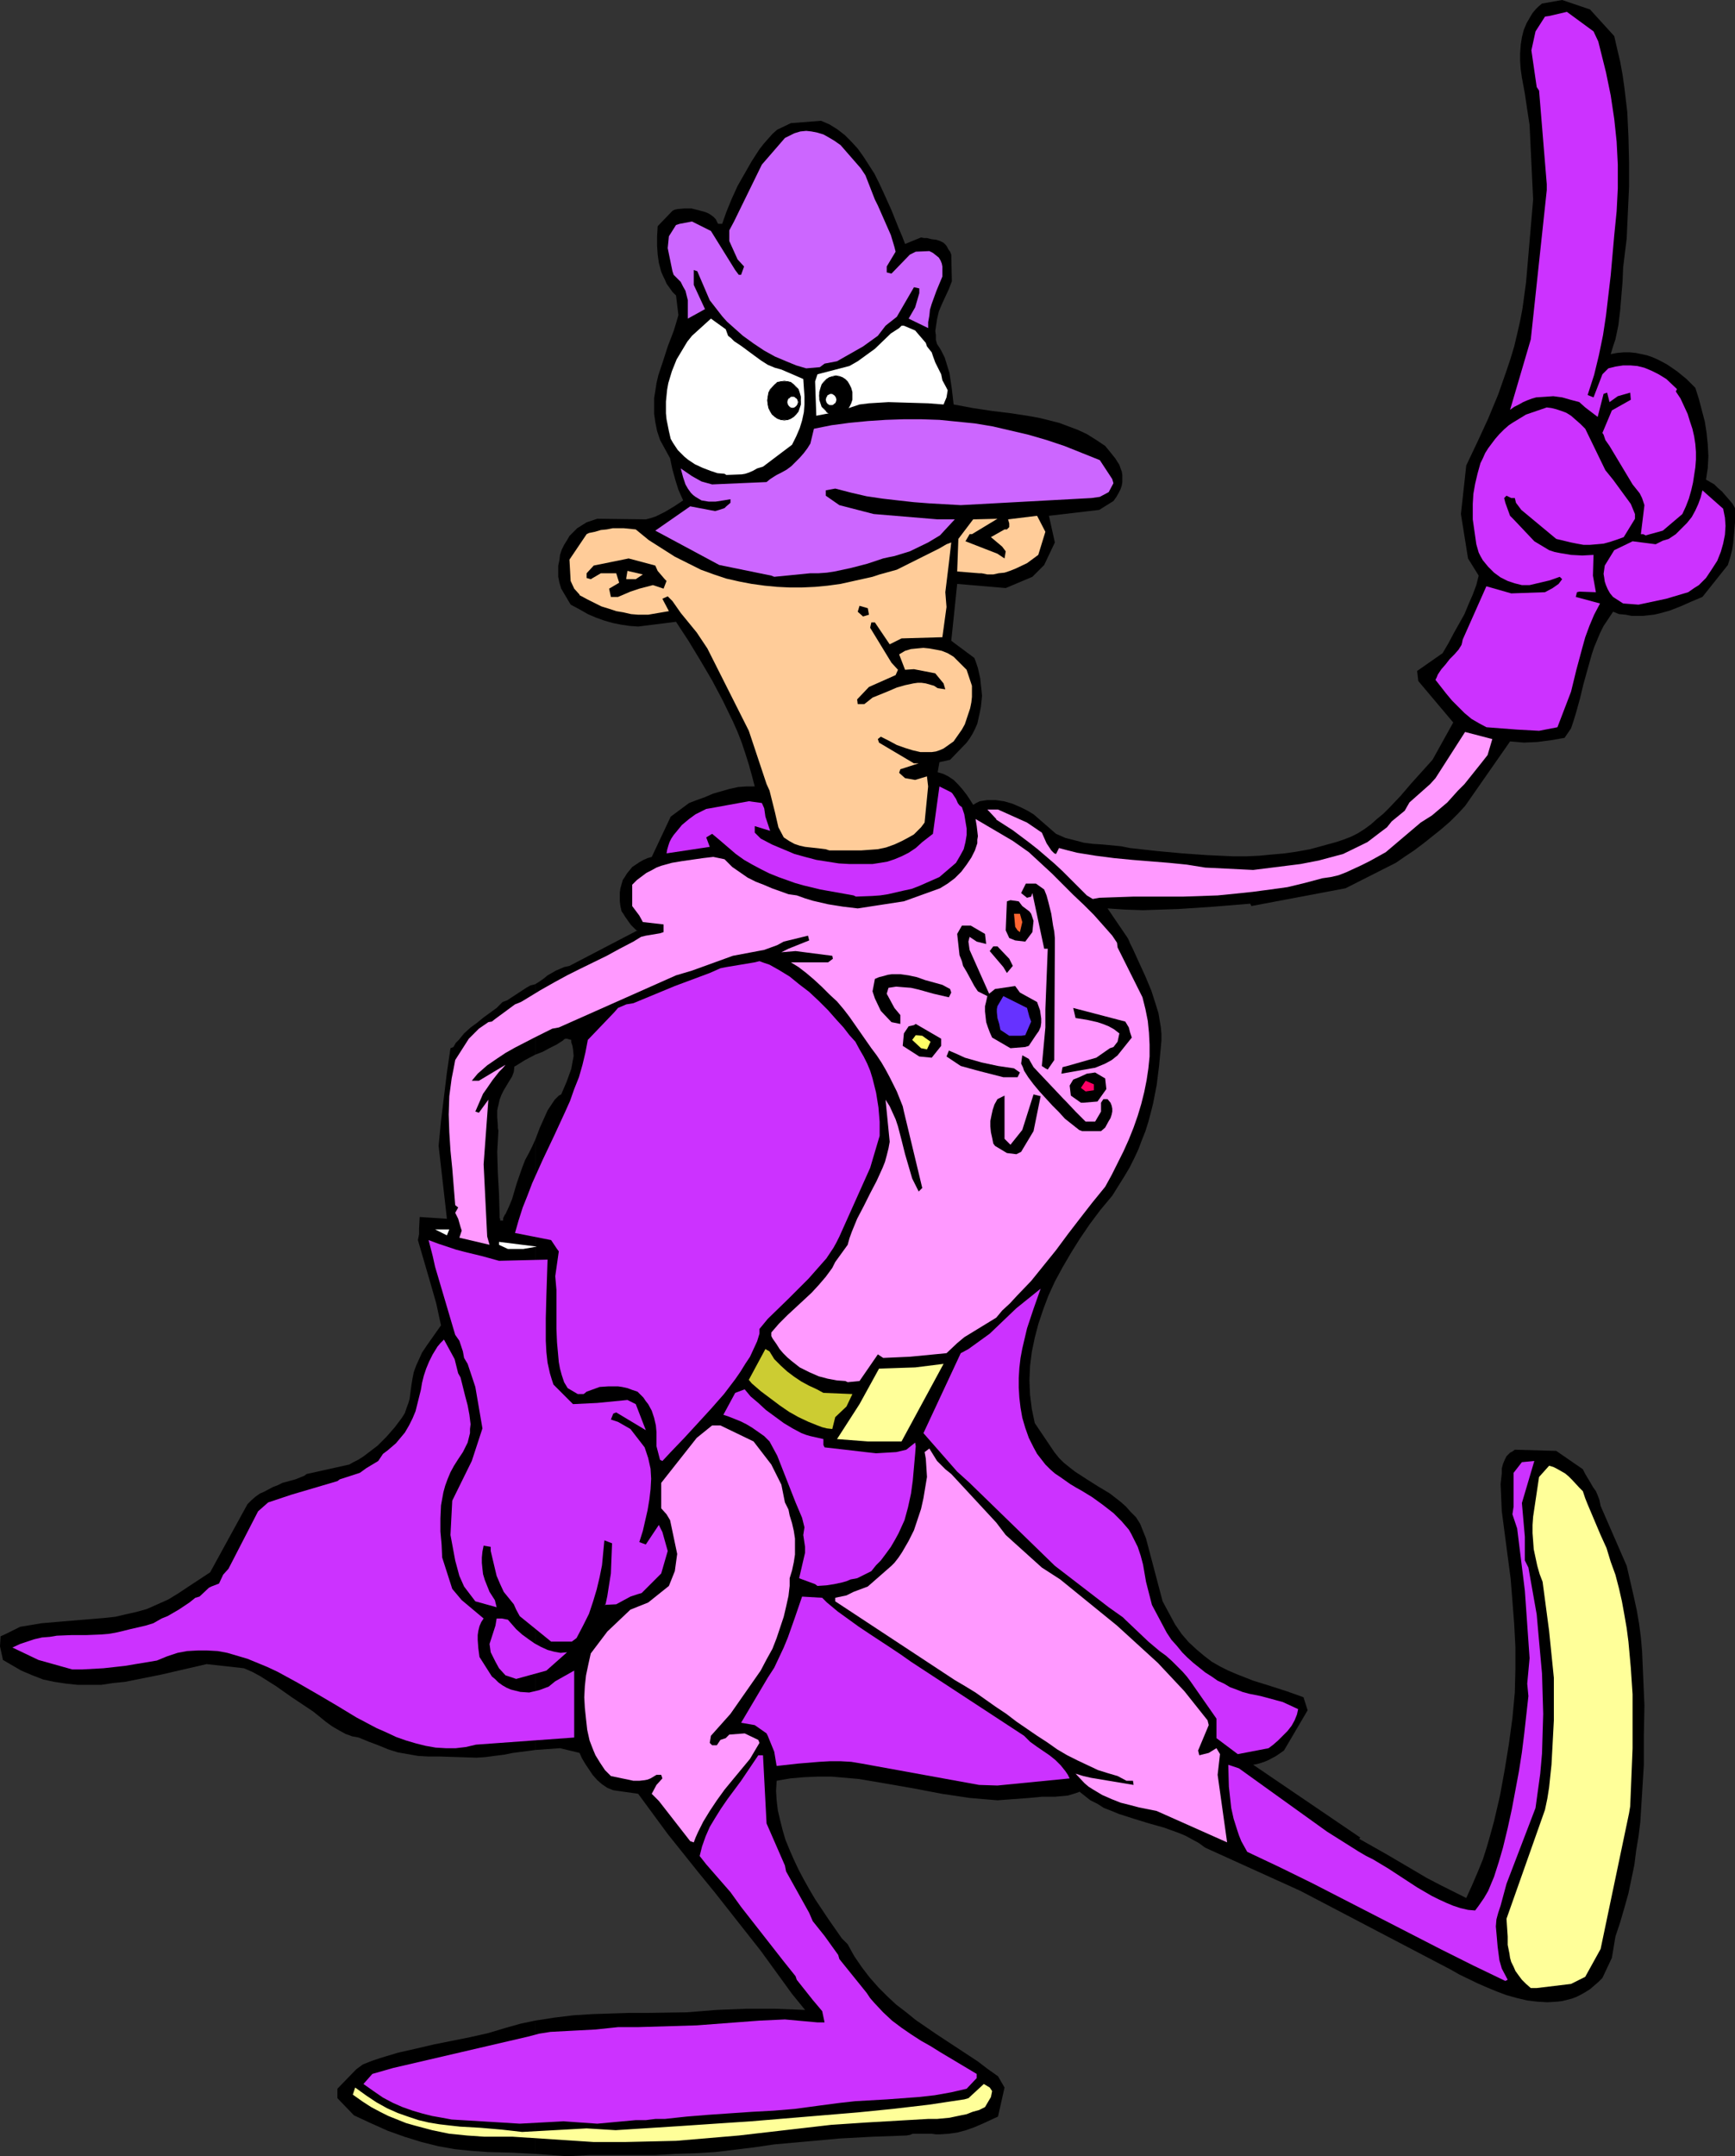 <?xml version="1.0" encoding="UTF-8" standalone="no"?>
<svg
   version="1.0"
   width="125.323mm"
   height="155.668mm"
   id="svg58"
   sodipodi:docname="Super Hero 11.wmf"
   xmlns:inkscape="http://www.inkscape.org/namespaces/inkscape"
   xmlns:sodipodi="http://sodipodi.sourceforge.net/DTD/sodipodi-0.dtd"
   xmlns="http://www.w3.org/2000/svg"
   xmlns:svg="http://www.w3.org/2000/svg">
  <rect width="100%" height="100%" fill="#333333" stroke="none"/>
  <sodipodi:namedview
     id="namedview58"
     pagecolor="#ffffff"
     bordercolor="#000000"
     borderopacity="0.25"
     inkscape:showpageshadow="2"
     inkscape:pageopacity="0.0"
     inkscape:pagecheckerboard="0"
     inkscape:deskcolor="#d1d1d1"
     inkscape:document-units="mm" />
  <defs
     id="defs1">
    <pattern
       id="WMFhbasepattern"
       patternUnits="userSpaceOnUse"
       width="6"
       height="6"
       x="0"
       y="0" />
  </defs>
  <path
     style="fill:#000000;fill-opacity:1;fill-rule:evenodd;stroke:none"
     d="m 146.09,551.349 v 36.358 l 4.363,0.323 4.363,0.323 6.141,-0.323 h 7.111 10.827 l 5.495,-0.323 5.333,-0.162 5.495,-0.323 5.333,-0.646 5.333,-0.646 5.495,-0.808 17.938,-1.616 9.05,-0.485 4.525,-0.162 4.525,-0.162 0.97,-0.162 0.808,-0.323 h 1.616 1.778 1.778 l 1.131,0.162 h 1.131 l 2.424,-0.162 2.262,-0.323 2.424,-0.646 2.262,-0.808 2.262,-0.97 2.101,-0.97 2.101,-0.97 1.778,-7.918 -1.778,-3.07 -2.747,-1.939 -2.747,-2.101 -5.656,-3.717 -5.656,-3.717 -5.656,-3.878 -2.586,-2.101 -2.747,-2.101 -2.424,-2.262 -2.424,-2.424 -2.424,-2.747 -2.101,-2.747 -2.101,-3.07 -1.778,-3.232 -1.616,-1.616 -3.717,-5.333 -3.555,-5.332 -1.616,-2.747 -1.454,-2.585 -1.454,-2.747 -1.293,-2.747 -1.131,-2.585 -1.131,-2.747 -0.808,-2.747 -0.646,-2.585 -0.646,-2.747 -0.323,-2.747 -0.162,-2.585 0.162,-2.747 3.717,-0.646 3.717,-0.323 3.717,-0.162 h 3.878 l 3.717,0.323 3.717,0.323 7.595,1.293 7.434,1.293 7.595,1.454 7.595,1.131 3.717,0.323 3.878,0.323 8.727,-0.646 1.778,-0.162 1.616,-0.162 h 1.778 1.778 l 1.778,-0.162 1.778,-0.162 1.616,-0.485 1.454,-0.485 v -0.162 l 3.07,2.424 1.939,0.97 1.778,1.131 2.101,0.808 1.939,0.808 4.04,1.293 4.202,1.293 4.04,1.131 4.04,1.454 1.939,0.808 1.778,0.97 1.778,0.97 1.778,1.293 26.018,11.796 41.047,21.492 2.262,1.293 5.01,2.424 2.586,1.131 2.747,1.131 2.586,0.97 2.909,0.808 2.747,0.646 2.747,0.323 2.747,0.162 2.747,-0.162 1.293,-0.162 1.293,-0.323 1.293,-0.323 1.293,-0.485 1.293,-0.646 1.131,-0.646 1.293,-0.808 1.131,-0.97 1.131,-0.97 1.131,-1.131 2.586,-5.494 0.97,-5.817 1.293,-3.878 1.131,-3.878 1.131,-4.04 0.808,-3.878 0.808,-3.878 0.485,-3.878 0.646,-3.878 0.485,-3.878 0.485,-7.756 0.485,-7.918 v -7.918 l 0.162,-8.241 -0.323,-7.433 -0.323,-7.433 -0.323,-3.717 -0.485,-3.717 -0.646,-3.717 -0.808,-3.717 -1.939,-8.403 -7.111,-16.321 -0.323,-1.616 -0.485,-1.293 -0.485,-1.131 -0.808,-1.131 -0.646,-1.131 -1.454,-2.424 -0.646,-1.293 -7.272,-5.009 -11.312,-0.323 -0.646,0.485 -0.646,0.323 -0.485,0.485 -0.485,0.485 -0.485,0.97 -0.485,1.131 -0.323,1.293 v 1.293 l -0.162,1.454 -0.162,1.454 0.323,7.433 1.616,12.281 0.808,6.14 0.485,6.14 0.485,6.302 0.323,6.14 v 6.14 l -0.162,6.302 -0.646,6.948 -0.97,7.11 -1.131,6.948 -1.293,7.11 -1.616,6.948 -0.97,3.555 -0.97,3.393 -1.131,3.555 -1.454,3.555 -1.454,3.393 -1.616,3.555 -3.555,-1.778 -3.555,-1.778 -3.717,-1.939 -3.555,-2.101 -7.434,-4.363 -3.717,-2.101 -3.717,-2.101 0.323,-0.323 -29.25,-19.876 0.97,-0.162 1.131,-0.323 0.97,-0.323 1.131,-0.485 2.101,-1.131 2.101,-1.454 6.464,-10.988 -1.131,-3.555 -4.525,-1.616 -4.525,-1.454 -4.687,-1.454 -4.525,-1.778 -2.262,-0.97 -2.262,-1.131 -2.262,-1.293 -2.101,-1.616 -2.101,-1.778 -2.101,-1.939 -1.939,-2.262 -1.778,-2.585 -3.394,-6.302 -4.525,-17.129 -1.616,-4.04 -1.131,-1.778 -1.454,-1.454 -1.293,-1.454 -1.454,-1.293 -1.454,-1.131 -1.454,-1.131 -3.232,-1.939 -3.07,-1.939 -3.232,-2.101 -1.454,-1.131 -1.616,-1.293 -1.293,-1.293 -1.293,-1.616 -5.333,-7.918 -0.808,-3.878 -0.485,-3.878 -0.162,-3.878 0.162,-3.878 0.485,-3.878 0.808,-3.878 0.97,-3.717 1.293,-3.878 1.454,-3.878 1.778,-3.878 2.101,-3.878 2.262,-3.878 2.424,-3.878 2.747,-4.04 2.909,-3.878 3.232,-3.878 1.616,-2.585 1.616,-2.585 1.454,-2.424 1.293,-2.585 1.131,-2.424 0.97,-2.585 0.97,-2.424 0.808,-2.585 0.646,-2.424 0.646,-2.585 0.97,-5.009 0.646,-5.171 0.485,-5.171 0.162,-1.778 v -1.778 l -0.162,-1.778 -0.323,-1.939 -0.323,-1.939 -0.646,-2.101 -1.293,-4.04 -1.616,-3.878 -1.778,-3.878 -0.808,-1.778 -0.808,-1.778 -0.808,-1.616 -0.323,-0.808 -0.323,-0.646 -5.495,-8.08 4.848,0.323 4.848,0.162 4.848,-0.162 4.848,-0.162 4.848,-0.323 4.848,-0.323 9.858,-0.808 0.323,0.646 25.695,-4.848 13.736,-6.948 2.586,-1.778 2.424,-1.616 2.586,-1.939 2.424,-1.939 2.424,-1.939 2.424,-2.101 2.101,-2.101 1.939,-2.101 12.282,-17.613 1.939,0.162 1.778,0.162 3.717,-0.162 3.717,-0.485 3.717,-0.646 1.778,-2.585 0.646,-1.939 0.646,-2.101 1.131,-4.04 0.97,-4.04 1.131,-4.04 1.131,-4.04 0.646,-1.939 0.808,-1.939 0.808,-1.939 0.97,-1.939 1.293,-1.939 1.293,-1.939 1.616,0.646 1.778,0.162 1.616,0.323 h 1.616 1.616 l 1.454,-0.162 1.454,-0.162 1.454,-0.323 2.909,-0.808 2.909,-1.131 2.909,-1.293 3.07,-1.293 6.949,-8.726 0.646,-2.101 0.485,-1.939 0.323,-1.939 0.162,-1.939 0.323,-3.717 v -3.878 l -0.646,-1.131 -0.808,-0.97 -2.101,-2.424 -1.131,-0.97 -0.97,-0.97 -1.131,-0.646 -1.131,-0.646 0.485,-3.232 0.162,-3.232 -0.162,-3.07 -0.323,-3.232 -0.485,-3.07 -0.808,-3.07 -0.808,-3.07 -0.97,-3.07 -2.424,-2.424 -2.586,-2.101 -2.586,-1.778 -1.454,-0.808 -1.293,-0.646 -1.454,-0.646 -1.454,-0.485 -1.454,-0.323 -1.616,-0.323 -1.616,-0.162 h -1.616 l -1.778,0.162 -1.778,0.323 0.646,-2.101 0.646,-1.939 0.808,-3.878 0.485,-4.04 0.323,-3.878 0.323,-3.878 0.162,-3.878 0.485,-4.04 0.485,-3.878 0.323,-7.11 0.323,-6.948 v -6.787 l -0.162,-6.948 -0.323,-6.787 -0.808,-6.787 -0.485,-3.393 -0.646,-3.555 -0.808,-3.393 -0.808,-3.555 -6.626,-7.272 L 426.472,0 l -5.495,0.97 -0.97,0.808 -0.808,0.808 -0.808,0.97 -0.485,0.808 -1.131,1.939 -0.808,1.939 -0.485,1.939 -0.323,2.101 -0.162,2.262 v 2.101 l 0.162,2.262 0.323,2.262 0.808,4.363 0.646,4.363 0.323,2.101 0.323,2.101 0.97,20.36 -1.616,18.906 -0.323,3.717 -0.485,3.555 -0.485,3.555 -0.646,3.393 -0.808,3.555 -0.808,3.393 -0.97,3.232 -1.131,3.393 -2.262,6.464 -2.747,6.625 -2.909,6.302 -3.07,6.464 -1.454,13.25 1.939,12.119 2.909,4.686 -0.646,2.585 -0.97,2.585 -1.131,2.585 -1.131,2.747 -1.454,2.585 -1.454,2.585 -1.454,2.747 -1.616,2.747 -6.949,4.848 0.323,2.747 9.535,11.311 -5.656,10.18 -2.909,3.232 -2.909,3.232 -2.909,3.393 -3.07,3.232 -1.616,1.616 -1.778,1.454 -1.616,1.454 -1.778,1.293 -1.778,1.131 -1.939,0.97 -2.101,0.808 -1.939,0.646 -3.555,0.97 -3.555,0.97 -3.555,0.646 -3.394,0.485 -3.555,0.323 -3.394,0.323 -3.555,0.162 h -3.394 l -7.111,-0.323 -6.949,-0.485 -6.949,-0.646 -7.272,-0.808 -2.424,-0.485 -5.01,-0.485 -2.586,-0.162 -2.586,-0.323 -2.424,-0.646 -2.586,-0.646 -2.586,-1.131 -6.141,-5.333 -1.616,-0.97 -1.939,-0.97 -2.262,-0.97 -2.262,-0.646 -2.262,-0.323 h -1.131 -1.131 l -1.131,0.162 -0.97,0.162 -0.97,0.485 -0.808,0.485 -0.808,-1.293 -0.97,-1.454 -1.131,-1.454 -1.131,-1.293 -1.293,-1.293 -1.454,-0.97 -1.293,-0.646 -1.616,-0.485 0.485,-2.747 2.909,-0.646 4.525,-4.686 0.808,-1.131 0.808,-1.293 0.646,-1.293 0.646,-1.454 0.323,-1.454 0.323,-1.454 0.323,-1.616 0.323,-3.07 -0.162,-1.616 -0.162,-1.454 -0.162,-1.616 -0.323,-1.454 -0.323,-1.454 -0.485,-1.454 -0.485,-1.293 v 0 l -6.303,-4.686 1.616,-15.513 13.251,1.131 7.272,-3.07 3.232,-3.232 2.909,-6.14 -1.616,-7.272 13.736,-1.616 3.878,-2.424 0.808,-1.131 0.646,-1.131 0.485,-0.97 0.323,-0.97 0.162,-0.97 v -0.97 -0.97 l -0.162,-0.97 -0.323,-0.808 -0.323,-0.97 -1.131,-1.778 -1.293,-1.616 -1.454,-1.778 -2.424,-1.616 -2.586,-1.616 -2.424,-1.131 -2.586,-0.97 -2.586,-0.97 -2.586,-0.646 -2.586,-0.646 -2.586,-0.485 -5.171,-0.808 -5.333,-0.646 -5.333,-0.808 -5.171,-0.97 -0.485,-4.201 -0.646,-4.363 -0.646,-2.101 -0.646,-2.101 -0.97,-1.939 -0.485,-0.808 -0.646,-0.97 -0.323,-1.131 v -1.293 l -0.162,-1.131 0.162,-1.131 0.323,-2.101 0.485,-2.101 0.808,-1.939 0.97,-2.101 0.97,-2.101 0.808,-2.101 -0.162,-7.272 -0.323,-0.808 -0.485,-0.646 -0.323,-0.646 -0.323,-0.485 -0.646,-0.646 -0.97,-0.485 -0.97,-0.323 -1.293,-0.162 -1.293,-0.323 h -0.808 l -0.808,-0.162 -4.363,1.778 -0.808,-2.101 -0.97,-2.262 -1.939,-4.848 -2.262,-5.009 -1.131,-2.424 -1.293,-2.585 -1.454,-2.262 -1.454,-2.262 -1.616,-2.262 -1.778,-1.939 -1.778,-1.778 -2.101,-1.616 -2.101,-1.293 -1.131,-0.485 -1.131,-0.485 -8.242,0.646 -3.717,1.778 -1.293,1.131 -2.424,2.747 -1.131,1.454 -2.101,3.232 -1.939,3.393 -1.939,3.393 -1.616,3.555 -1.454,3.555 -1.131,3.232 h -1.131 l -0.323,-0.646 -0.323,-0.646 -0.646,-0.646 -0.646,-0.485 -0.808,-0.485 -0.808,-0.323 -1.778,-0.485 -1.939,-0.485 h -1.939 l -1.778,0.162 -0.808,0.162 -0.646,0.323 -4.04,4.201 -0.162,2.747 v 2.585 l 0.162,2.424 0.323,2.262 0.646,2.424 0.485,1.131 0.485,0.97 0.485,1.131 0.808,1.131 0.808,1.131 0.97,0.97 0.646,5.333 -0.646,2.262 -0.646,2.101 -1.616,4.201 -1.293,4.04 -1.293,3.878 -0.485,2.101 -0.323,2.101 -0.323,1.939 v 2.262 2.101 l 0.323,2.262 0.485,2.424 0.808,2.424 2.747,5.009 0.323,1.616 0.323,1.454 0.808,2.909 0.808,2.585 0.646,1.454 0.646,1.454 -2.424,1.616 -2.424,1.454 -2.586,1.293 -1.454,0.485 -1.293,0.323 -13.252,-0.162 -1.454,0.485 -1.454,0.485 -1.293,0.808 -1.293,0.808 -0.97,0.97 -1.131,1.131 -0.646,1.131 -0.808,1.293 -0.646,1.293 -0.485,1.454 -0.162,1.454 -0.323,1.454 v 1.616 1.454 l 0.323,1.616 0.485,1.616 2.586,4.363 2.424,1.293 2.262,1.293 2.262,0.97 2.262,0.808 2.262,0.646 2.424,0.485 2.262,0.323 2.262,0.162 10.343,-1.293 3.394,5.171 3.232,5.333 3.232,5.494 2.909,5.494 2.747,5.656 1.293,2.909 1.131,2.909 0.97,2.909 0.97,3.07 0.808,2.909 0.808,3.07 h -2.262 l -2.262,0.162 -2.262,0.485 -2.262,0.646 -2.262,0.646 -2.262,0.97 -2.262,0.808 -2.101,0.808 -5.01,3.717 -5.171,10.988 -1.131,0.323 -1.131,0.485 -1.131,0.646 -0.97,0.646 -0.97,0.646 -0.646,0.808 -0.808,0.97 -0.485,0.808 -0.646,0.97 -0.323,1.131 -0.323,1.131 -0.162,1.131 v 1.293 1.131 l 0.162,1.293 0.323,1.454 0.485,0.646 0.485,0.808 1.131,1.616 0.485,0.646 0.646,0.646 0.646,0.646 0.485,0.323 v -0.162 l -18.584,9.695 -1.454,0.323 -1.131,0.485 -1.131,0.485 -1.131,0.646 -1.131,0.646 -0.97,0.808 -1.131,0.808 -1.293,0.808 v 0 19.229 l 2.101,-0.808 1.778,-0.97 1.939,-0.97 1.778,-1.131 0.323,-0.323 0.323,-0.162 h 0.485 l 0.485,0.162 0.646,0.162 v 0.646 l 0.323,0.97 0.162,0.97 0.162,1.778 -0.323,1.778 -0.323,1.778 -0.646,1.778 -0.646,1.778 -1.454,3.393 -0.646,0.323 -1.131,1.131 -0.97,1.454 -0.97,1.454 -0.646,1.454 -1.454,3.232 -1.293,3.393 v 166.439 l 6.787,-0.485 5.333,1.293 0.646,1.454 0.97,1.616 0.97,1.454 0.97,1.454 1.293,1.454 1.293,1.131 1.454,0.97 1.616,0.646 6.787,0.97 4.04,5.494 4.04,5.494 8.403,10.503 4.363,5.332 4.202,5.333 4.202,5.333 4.202,5.332 8.565,11.796 3.555,4.363 -8.08,-0.323 h -8.08 l -8.08,0.323 -8.08,0.646 -10.343,0.162 h -5.171 l -5.171,0.162 -5.01,0.162 -5.171,0.323 -5.333,0.646 z"
     id="path1" />
  <path
     style="fill:#000000;fill-opacity:1;fill-rule:evenodd;stroke:none"
     d="m 146.09,287.794 v -19.229 l -1.293,0.323 -1.131,0.646 -4.202,2.747 -0.97,0.646 -1.293,0.485 -1.616,1.616 -1.778,1.293 -1.778,1.293 -1.778,1.454 -1.778,1.293 -1.778,1.616 -1.454,1.778 -0.808,0.808 -0.646,1.131 -0.808,0.323 -0.97,6.625 -0.808,6.625 -0.808,6.625 -0.646,6.787 2.262,19.876 -7.434,-0.485 -0.162,3.232 v 1.454 l -0.323,1.616 3.394,11.635 1.616,5.656 1.293,5.979 -3.878,5.494 -1.293,1.939 -0.808,1.778 -0.808,1.778 -0.646,1.778 -0.323,1.616 -0.323,1.939 -0.485,3.717 -0.323,1.131 -0.485,1.293 -0.485,1.454 -0.808,1.293 -0.97,1.293 -0.97,1.293 -2.262,2.585 -2.424,2.424 -2.747,2.101 -1.293,0.97 -1.293,0.808 -1.293,0.646 -1.131,0.646 -11.635,2.585 -0.646,0.485 -0.808,0.323 -1.616,0.646 -1.778,0.485 -1.778,0.485 -1.293,0.646 -1.293,0.485 -2.424,1.293 -1.131,0.485 -1.131,0.808 -1.131,0.97 -1.131,1.131 -10.181,18.583 -5.656,3.717 -2.909,1.939 -2.909,1.778 -2.909,1.293 -2.909,1.293 -2.909,0.808 -2.909,0.646 -2.747,0.646 -2.909,0.323 -5.818,0.485 -5.818,0.485 -5.656,0.485 -2.909,0.485 -2.909,0.485 -1.293,0.646 -1.293,0.646 -1.293,0.646 -1.454,0.646 L 0,449.223 l 0.808,3.717 5.01,2.909 3.07,1.293 2.909,1.131 3.07,0.646 3.232,0.485 3.07,0.323 h 3.232 3.232 l 3.232,-0.485 3.232,-0.323 3.232,-0.646 6.464,-1.293 6.303,-1.454 6.303,-1.454 10.181,1.131 2.262,0.97 2.101,1.131 4.363,2.747 4.363,3.07 4.363,2.909 1.454,0.97 1.616,1.293 1.778,1.454 1.778,1.293 1.939,1.131 1.778,0.97 0.97,0.323 0.808,0.323 0.97,0.162 0.808,0.162 2.747,1.131 2.586,0.97 2.747,1.131 2.586,0.808 2.747,0.485 2.747,0.485 2.909,0.162 h 3.07 l 5.01,0.162 5.01,0.162 2.424,-0.162 2.424,-0.323 2.586,-0.323 2.424,-0.485 6.141,-0.808 V 311.063 l -0.808,1.778 -0.808,1.616 -1.131,2.101 -0.808,2.101 -1.454,4.201 -1.293,4.363 -0.808,1.939 -0.97,2.101 -0.162,0.162 -0.162,0.323 -0.162,0.323 -0.162,0.323 v 0.646 h -0.323 v 0 h -0.485 v -0.323 l -0.162,-0.485 v -0.808 l -0.162,-5.656 -0.323,-5.817 -0.162,-5.656 0.162,-2.909 0.162,-2.909 -0.162,-0.646 v -0.808 l -0.162,-2.101 v -1.939 l 0.162,-0.808 0.162,-0.646 0.323,-1.454 0.485,-1.293 0.646,-1.293 1.454,-2.424 0.808,-1.293 0.485,-1.293 0.162,-1.454 0.323,-0.162 1.293,-0.808 1.293,-0.808 z"
     id="path2" />
  <path
     style="fill:#000000;fill-opacity:1;fill-rule:evenodd;stroke:none"
     d="m 146.09,587.707 v -36.358 l -3.878,0.808 -4.04,1.131 -4.848,1.454 -5.01,1.131 -9.696,1.939 -4.848,1.131 -5.01,1.131 -4.848,1.454 -2.424,0.808 -2.424,0.97 -1.778,1.293 -5.171,5.332 v 2.585 l 4.525,4.686 4.525,2.101 4.686,2.101 4.525,1.616 4.686,1.454 4.525,1.131 4.525,0.808 4.687,0.485 4.525,0.323 6.464,0.162 z"
     id="path3" />
  <path
     style="fill:#ffff99;fill-opacity:1;fill-rule:evenodd;stroke:none"
     d="m 162.088,584.475 -22.14,-1.454 h -2.909 -4.848 l -4.686,-0.323 -4.848,-0.485 -4.687,-0.97 -2.424,-0.646 -2.424,-0.646 -2.262,-0.646 -2.424,-0.97 -2.424,-0.97 -2.262,-1.131 -2.424,-1.293 -2.262,-1.454 -2.747,-1.939 0.646,-1.939 2.909,2.101 2.909,1.939 2.909,1.616 2.909,1.293 2.747,0.97 2.909,0.97 2.747,0.646 2.909,0.485 2.747,0.323 2.909,0.323 5.656,0.323 5.656,0.485 2.909,0.323 2.747,0.323 17.615,-0.97 7.919,0.485 17.776,-1.131 9.535,-0.646 9.696,-0.646 19.392,-1.616 9.696,-0.808 9.696,-0.97 9.696,-1.131 9.696,-1.454 1.131,-0.323 4.202,-3.878 1.616,0.97 0.646,0.97 -0.323,1.616 -1.616,2.747 -1.616,0.808 -1.778,0.485 -1.616,0.646 -1.616,0.323 -3.07,0.646 -3.394,0.323 h -2.424 l -16.807,0.97 -9.696,0.646 -25.21,2.909 -17.13,1.454 -13.898,0.323 h -2.909 z"
     id="path4" />
  <path
     style="fill:#cc32ff;fill-opacity:1;fill-rule:evenodd;stroke:none"
     d="m 141.888,579.466 -5.171,-0.323 -5.333,-0.323 -5.333,-0.323 -2.747,-0.162 -2.586,-0.485 -2.747,-0.485 -2.586,-0.646 -2.747,-0.808 -2.747,-0.97 -2.586,-1.131 -2.747,-1.454 -2.586,-1.778 -2.747,-1.939 2.424,-2.747 5.656,-1.616 36.846,-8.564 3.07,-0.808 3.07,-0.485 3.07,-0.162 3.07,-0.162 6.141,-0.323 3.07,-0.323 3.07,-0.323 h 5.333 l 16.16,-0.485 17.13,-1.293 6.949,-0.323 8.888,0.808 h 1.939 l -0.646,-3.07 -2.586,-3.07 -4.363,-5.494 -0.323,-0.97 -0.646,-0.808 -2.586,-3.232 -11.635,-14.866 -2.909,-4.04 -6.626,-7.595 -1.778,-2.262 0.646,-2.585 0.97,-2.747 1.131,-2.585 1.454,-2.424 1.616,-2.585 1.778,-2.585 3.717,-5.009 4.686,-6.948 h 1.293 l 0.97,18.583 5.01,11.473 0.323,1.616 6.303,11.311 0.97,2.262 3.232,4.04 3.717,5.171 0.323,1.131 7.434,9.211 0.97,1.454 1.131,1.293 2.424,2.585 2.424,2.262 2.586,1.939 2.586,1.778 2.747,1.778 2.586,1.454 2.586,1.616 10.019,5.979 v 1.131 l -2.747,2.909 -4.202,0.97 -4.525,0.808 -4.363,0.485 -4.363,0.323 -4.363,0.323 -8.565,0.485 -4.363,0.485 -6.141,0.808 -5.979,0.808 -5.818,0.485 -5.979,0.323 -11.797,0.808 -5.979,0.485 -5.979,0.646 h -2.586 l -2.586,0.323 h -2.747 l -10.504,0.97 -9.211,-0.646 z"
     id="path5" />
  <path
     style="fill:#ffff99;fill-opacity:1;fill-rule:evenodd;stroke:none"
     d="m 419.523,542.461 h -1.616 l -1.293,-1.131 -1.131,-1.131 -0.97,-1.293 -0.808,-1.131 -0.485,-1.131 -0.646,-1.293 -0.323,-1.131 -0.162,-1.131 -0.485,-2.424 v -2.262 l -0.162,-2.424 -0.162,-2.424 10.504,-29.733 0.646,-3.07 0.485,-3.07 0.646,-6.14 0.323,-5.979 0.323,-6.14 v -11.635 l -1.293,-12.766 -1.778,-13.412 v 0 l -0.808,-2.101 -0.646,-2.262 -0.485,-2.262 -0.485,-2.262 -0.162,-2.262 -0.162,-2.101 v -2.262 l 0.162,-2.262 1.616,-10.827 2.747,-3.07 1.131,0.323 0.97,0.485 1.131,0.646 1.131,0.646 0.97,0.808 0.97,0.97 1.939,2.101 0.97,0.97 0.646,1.939 0.646,1.616 3.555,8.403 1.616,3.555 1.131,3.717 1.293,3.555 0.97,3.717 0.808,3.555 0.646,3.555 0.646,3.717 0.485,3.717 0.646,7.11 0.485,7.272 v 7.433 7.272 l -0.646,15.836 -0.323,1.939 -7.757,37.004 -4.202,7.595 -3.878,1.939 z"
     id="path6" />
  <path
     style="fill:#cc32ff;fill-opacity:1;fill-rule:evenodd;stroke:none"
     d="m 410.958,540.522 -8.727,-4.201 -8.727,-4.363 -17.615,-9.049 -17.615,-9.049 -8.888,-4.363 -8.888,-4.201 -0.808,-1.454 -0.808,-1.454 -0.646,-1.616 -0.485,-1.454 -0.97,-3.07 -0.646,-2.909 -0.323,-2.909 -0.323,-2.909 -0.162,-5.979 2.909,0.97 10.343,7.433 13.736,9.857 8.727,5.494 1.939,1.131 1.939,0.97 4.04,2.424 7.919,5.171 3.878,2.262 1.939,0.97 2.101,0.97 1.939,0.808 1.939,0.646 2.101,0.485 1.939,0.162 0.97,-1.293 1.454,-2.101 1.131,-1.939 0.808,-1.939 0.808,-1.939 1.293,-4.04 1.131,-3.878 1.293,-5.333 1.131,-5.171 0.97,-5.171 0.97,-5.171 0.808,-5.171 0.646,-5.171 1.131,-10.18 -0.323,-3.393 0.646,-6.948 -1.293,-18.421 -2.101,-16.967 -1.293,-3.878 0.323,-2.101 v -9.211 l 2.262,-2.909 3.394,-0.323 -3.394,11.473 0.808,9.211 v 6.464 l 0.97,1.939 2.262,12.766 0.485,5.494 0.485,5.332 0.485,5.333 0.162,5.494 0.162,5.494 -0.162,5.332 -0.162,5.494 -0.485,5.494 -1.293,9.372 -7.919,20.684 -1.616,5.979 -0.646,1.939 -0.485,1.778 -0.162,1.939 0.162,1.778 0.323,3.717 0.485,3.717 0.646,2.262 1.616,3.07 z"
     id="path7" />
  <path
     style="fill:#ff99ff;fill-opacity:1;fill-rule:evenodd;stroke:none"
     d="m 335.004,502.71 -19.231,-8.564 -4.848,-0.97 -2.424,-0.646 -2.586,-0.646 -2.424,-0.97 -2.586,-1.131 -2.424,-1.454 -1.293,-0.808 -1.131,-0.97 -2.424,-2.585 2.101,0.646 2.101,0.485 3.878,0.646 3.878,0.646 3.878,0.646 -0.162,-1.131 h -1.778 l -2.424,-1.293 -2.747,-0.808 -2.586,-0.808 -2.747,-1.293 -2.747,-1.293 -2.909,-1.454 -2.747,-1.616 -2.747,-1.939 -2.747,-1.778 -5.656,-3.878 -2.747,-2.101 -2.909,-1.939 -5.495,-3.878 -2.909,-1.778 -2.747,-1.616 -32.644,-21.492 v -0.97 l 3.07,-0.646 1.939,-0.97 3.878,-1.454 6.464,-5.656 0.808,-0.808 1.131,-1.454 0.97,-1.454 1.778,-3.07 1.454,-2.909 0.97,-2.909 0.97,-2.909 0.646,-2.909 0.485,-2.909 0.485,-2.909 -0.323,-5.009 -0.323,-1.778 1.293,-0.97 2.101,3.393 2.262,2.262 1.616,1.293 12.282,13.25 2.586,3.393 9.858,8.888 5.01,3.232 15.514,12.604 11.151,10.18 7.272,7.756 6.303,7.918 0.323,1.293 -2.909,6.948 0.323,1.293 2.586,-0.646 2.101,-1.293 0.97,1.616 -0.646,5.656 z"
     id="path8" />
  <path
     style="fill:#ff99ff;fill-opacity:1;fill-rule:evenodd;stroke:none"
     d="m 188.43,502.387 -8.565,-10.988 -1.939,-1.939 1.293,-2.424 1.616,-1.778 -0.323,-0.97 h -1.293 l -0.808,0.485 -0.808,0.485 -0.808,0.323 -0.808,0.162 -1.454,0.162 h -1.616 l -1.454,-0.323 -1.616,-0.323 -3.07,-0.646 -0.808,-0.808 -0.808,-0.808 -1.293,-1.939 -1.293,-2.101 -0.485,-1.131 -0.323,-0.808 -0.808,-2.101 -0.646,-2.909 -0.323,-2.909 -0.323,-3.07 -0.162,-2.909 0.162,-3.07 0.323,-2.909 0.646,-3.07 0.646,-2.909 4.525,-5.979 6.303,-5.979 4.848,-1.939 5.656,-4.525 1.616,-4.04 0.646,-4.686 -1.939,-9.211 -0.97,-1.616 -1.454,-1.616 v -6.948 l 9.696,-12.281 4.202,-3.393 h 2.262 l 9.05,4.363 4.848,6.302 2.747,5.494 0.97,4.848 0.97,1.939 0.323,1.616 0.646,2.101 0.485,2.101 0.323,2.101 v 2.101 2.262 l -0.323,2.101 -0.485,2.262 -0.646,2.101 v 2.101 l -0.323,2.747 -0.646,2.909 -0.646,2.747 -0.97,2.909 -0.97,2.909 -1.131,2.909 -1.616,2.909 -1.616,3.07 -8.242,11.796 -5.333,5.979 -0.323,1.939 0.646,0.646 h 1.293 l 0.97,-1.454 1.454,-0.485 0.97,-0.97 4.202,-0.323 3.717,1.778 0.323,0.808 -2.586,4.363 -4.686,5.656 -2.262,2.747 -2.101,2.909 -1.939,2.909 -1.778,2.909 -1.454,2.909 -0.646,1.454 -0.485,1.293 z"
     id="path9" />
  <path
     style="fill:#cc32ff;fill-opacity:1;fill-rule:evenodd;stroke:none"
     d="m 272.302,487.197 -5.01,-0.162 -31.998,-5.817 -2.909,-0.485 -2.909,-0.162 h -2.909 l -2.909,0.162 -5.818,0.485 -5.818,0.646 -0.646,-3.878 -1.778,-4.363 -0.323,-0.646 -3.232,-2.262 -3.717,-0.646 7.272,-12.281 1.778,-2.747 1.293,-2.747 1.293,-2.747 1.131,-2.747 1.939,-5.494 1.939,-5.656 5.495,0.323 1.293,1.293 2.909,2.424 2.909,2.101 2.909,2.101 2.909,1.939 5.656,3.717 2.909,1.939 2.747,1.939 30.866,20.199 1.616,1.616 1.778,1.293 3.555,2.424 1.616,1.293 1.454,1.454 1.293,1.616 0.646,0.97 0.485,0.97 z"
     id="path10" />
  <path
     style="fill:#cc32ff;fill-opacity:1;fill-rule:evenodd;stroke:none"
     d="m 337.913,478.633 -5.818,-4.363 v -5.332 l -7.111,-10.18 -0.97,-1.293 -1.131,-1.293 -1.454,-1.454 -1.454,-1.454 -1.616,-1.454 -1.778,-1.293 -3.07,-2.585 -6.303,-5.979 -0.646,-0.646 -3.878,-2.747 -14.706,-11.311 -23.271,-22.623 -1.778,-1.616 -1.616,-1.454 -9.211,-10.503 10.181,-21.815 2.101,-1.131 5.818,-4.201 7.272,-6.948 6.626,-5.333 -1.939,5.494 -1.778,5.333 -0.646,2.747 -0.646,2.747 -0.485,2.585 -0.323,2.747 -0.162,2.747 v 2.585 l 0.162,2.747 0.323,2.747 0.485,2.747 0.808,2.747 0.97,2.747 1.293,2.585 0.97,1.778 1.131,1.454 1.131,1.454 1.293,1.293 1.293,1.131 1.454,0.97 2.747,1.939 1.616,0.97 1.454,0.808 2.909,1.778 2.909,2.101 1.454,1.131 1.454,1.131 1.131,1.131 1.131,1.131 0.97,1.131 0.97,1.131 0.646,1.131 0.646,1.293 1.131,2.262 0.808,2.424 0.646,2.424 0.808,4.686 v 0 l 1.616,6.302 4.04,7.595 1.293,1.939 1.454,1.616 1.454,1.778 1.454,1.454 1.616,1.454 1.616,1.293 1.616,1.293 1.778,1.131 1.616,1.131 1.778,0.808 1.616,0.97 1.778,0.646 1.616,0.646 1.778,0.485 1.616,0.323 1.616,0.323 5.979,1.616 4.202,1.939 -0.323,1.454 -0.646,1.616 -0.808,1.454 -1.131,1.454 -1.293,1.293 -1.293,1.293 -1.293,1.131 -1.293,0.97 z"
     id="path11" />
  <path
     style="fill:#cc32ff;fill-opacity:1;fill-rule:evenodd;stroke:none"
     d="m 129.929,476.047 -2.747,0.646 -2.747,0.323 h -2.747 l -2.747,-0.162 -2.747,-0.485 -2.586,-0.646 -2.747,-0.808 -2.747,-0.97 -2.747,-1.293 -2.586,-1.131 -5.495,-2.909 -5.333,-3.232 -5.495,-3.232 -5.333,-3.07 -5.333,-2.909 -2.747,-1.293 -2.747,-1.131 -2.747,-1.131 -2.747,-0.808 -2.747,-0.808 -2.586,-0.485 -2.909,-0.162 h -2.586 l -2.909,0.162 -2.586,0.485 -2.909,0.97 -2.747,1.131 -5.818,0.97 -2.909,0.485 -2.909,0.323 -2.909,0.323 -2.909,0.162 -2.909,0.162 H 19.716 l -9.211,-2.585 -7.111,-3.393 2.101,-0.97 1.939,-0.646 1.939,-0.646 2.101,-0.485 2.101,-0.162 1.939,-0.323 4.04,-0.162 h 4.04 l 4.04,-0.162 1.939,-0.162 1.939,-0.323 2.101,-0.485 1.939,-0.485 4.202,-0.97 2.101,-0.646 2.262,-1.293 1.616,-0.646 3.07,-1.778 2.909,-1.939 1.616,-1.293 1.131,-0.323 2.586,-2.424 0.646,-0.323 2.101,-0.808 1.131,-2.424 1.454,-1.616 8.08,-15.674 2.747,-2.424 4.363,-1.454 1.939,-0.646 12.605,-3.717 0.646,-0.485 5.495,-1.778 1.778,-1.293 3.232,-1.939 1.293,-1.939 1.293,-0.97 1.131,-0.97 1.131,-0.97 0.808,-0.97 1.616,-1.939 1.131,-1.939 0.97,-1.939 0.808,-1.939 0.485,-1.939 0.485,-1.939 0.485,-1.939 0.323,-1.939 0.485,-1.939 0.646,-1.939 0.808,-1.939 0.97,-1.939 1.293,-2.101 0.808,-0.97 0.97,-0.97 2.909,5.333 0.97,3.878 0.646,1.131 0.646,2.585 0.646,2.585 0.646,2.424 0.485,2.585 0.323,2.585 -0.162,1.293 v 1.131 l -0.323,1.293 -0.323,1.293 -0.646,1.293 -0.646,1.293 -1.293,1.939 -1.131,1.778 -0.97,1.778 -0.808,1.939 -0.646,1.778 -0.485,1.778 -0.323,1.778 -0.323,1.778 -0.162,3.555 v 3.555 l 0.323,3.555 0.162,3.555 2.747,8.564 2.586,3.07 5.979,5.009 -0.646,0.97 -0.485,1.131 -0.323,1.293 -0.162,1.131 v 1.293 l 0.162,2.262 0.323,2.424 3.394,5.333 0.808,0.646 0.97,0.97 1.131,0.808 1.131,0.646 1.131,0.485 1.293,0.323 1.293,0.323 2.424,0.162 2.747,-0.646 2.586,-0.97 1.778,-1.454 5.171,-2.909 v 18.26 z"
     id="path12" />
  <path
     style="fill:#cc32ff;fill-opacity:1;fill-rule:evenodd;stroke:none"
     d="m 140.918,458.111 -2.909,-0.97 -1.778,-1.939 -0.97,-1.778 -1.293,-2.585 -0.323,-2.262 1.616,-5.009 0.323,-1.939 h 1.454 l 1.616,0.323 2.262,2.585 1.616,1.454 1.778,1.293 1.616,1.131 1.778,0.97 1.778,0.808 1.778,0.485 1.778,0.323 1.778,-0.162 -5.656,5.009 z"
     id="path13" />
  <path
     style="fill:#cc32ff;fill-opacity:1;fill-rule:evenodd;stroke:none"
     d="m 151.584,447.931 h -1.131 l -8.565,-6.948 -0.97,-1.778 -0.646,-1.454 -2.747,-3.393 -0.97,-2.101 -0.97,-2.262 -1.616,-6.787 V 422.076 l -1.939,-0.323 -0.323,1.616 -0.162,1.616 v 1.454 l 0.162,1.616 0.162,1.454 0.485,1.616 0.646,1.616 0.646,1.616 1.454,2.262 0.485,1.939 -5.818,-1.616 -3.07,-4.04 -1.293,-2.909 -1.131,-4.201 -1.293,-6.948 0.485,-9.372 5.333,-10.827 2.909,-8.888 -1.939,-11.311 -0.97,-2.909 -1.131,-3.393 -0.97,-1.616 -0.323,-1.778 -0.97,-2.909 -1.131,-1.616 -5.495,-18.583 -0.646,-2.909 -1.131,-4.363 2.586,0.97 2.424,0.808 2.424,0.808 2.424,0.646 4.687,1.131 4.686,1.293 v 0 l 13.252,-0.323 -0.323,9.857 -0.162,6.14 v 3.07 3.07 l 0.162,3.07 0.323,2.909 0.646,2.909 0.485,1.616 0.485,1.454 5.333,5.333 6.626,-0.323 8.242,-0.808 2.262,1.131 2.747,7.11 -8.08,-4.848 -0.808,0.323 -0.646,1.616 1.939,0.646 3.394,1.939 3.878,5.009 0.485,1.454 0.485,1.454 0.323,1.454 0.323,1.454 0.162,2.747 -0.162,2.909 -0.323,2.747 -0.485,2.909 -1.293,5.656 -0.97,3.07 1.778,0.646 3.555,-5.333 0.97,1.939 1.454,5.171 -1.778,6.14 -5.333,5.333 -1.131,0.323 -1.939,0.646 -3.878,2.101 -3.232,0.162 0.323,-0.162 0.485,-2.262 0.323,-2.101 0.646,-4.04 0.162,-4.201 0.162,-4.04 -2.101,-0.808 -0.323,3.393 -0.323,3.393 -0.646,3.232 -0.808,3.393 -0.97,3.232 -1.131,3.393 -1.616,3.232 -1.778,3.393 -1.293,0.97 h -2.909 z"
     id="path14" />
  <path
     style="fill:#cc32ff;fill-opacity:1;fill-rule:evenodd;stroke:none"
     d="m 222.528,432.256 -4.363,-1.616 1.616,-6.948 V 422.076 l -0.485,-3.232 0.323,-2.101 -0.646,-2.585 -1.778,-4.201 -5.01,-12.766 -2.101,-3.878 -1.454,-1.454 -1.616,-1.131 -1.616,-1.131 -1.616,-0.97 -1.616,-0.808 -1.616,-0.646 -1.616,-0.646 -1.454,-0.485 3.232,-5.979 2.586,-0.97 1.616,1.939 2.101,1.778 2.101,1.939 2.424,1.778 2.424,1.778 2.424,1.454 2.424,1.293 1.293,0.485 1.131,0.323 3.555,0.808 v 1.616 l 0.323,0.646 5.656,0.646 5.495,0.646 2.909,0.323 2.747,-0.162 2.747,-0.162 2.747,-0.646 2.424,-1.939 0.162,0.97 -0.162,2.101 -0.646,7.272 -0.485,3.555 -0.808,3.717 -0.485,1.778 -0.485,1.778 -0.808,1.778 -0.808,1.778 -0.97,1.778 -1.131,1.939 -1.293,1.778 -1.454,1.939 -1.293,1.293 -1.293,1.616 -3.878,1.939 -1.778,0.323 -1.131,0.485 -1.131,0.323 -2.262,0.485 -2.101,0.323 -2.424,0.162 z"
     id="path15" />
  <path
     style="fill:#cc32ff;fill-opacity:1;fill-rule:evenodd;stroke:none"
     d="m 180.188,398.322 -0.97,-3.717 v -1.939 -1.939 l -0.162,-1.778 -0.485,-2.101 -0.646,-1.939 -0.97,-1.778 -0.646,-0.808 -0.646,-0.97 -0.808,-0.808 -0.808,-0.808 -1.454,-0.485 -1.293,-0.485 -1.454,-0.323 -1.131,-0.162 h -2.586 l -2.424,0.162 -3.555,1.293 -0.808,0.646 h -1.616 l -2.747,-1.616 -0.97,-1.616 -0.646,-1.939 -0.485,-1.778 -0.323,-1.778 -0.162,-1.778 -0.323,-3.555 -0.162,-3.717 v -7.11 -3.555 l -0.323,-3.717 0.97,-6.787 -0.485,-0.646 -1.616,-2.424 -9.858,-1.939 0.97,-3.393 1.131,-3.555 1.293,-3.232 1.293,-3.393 2.909,-6.464 3.07,-6.464 2.909,-6.302 1.454,-3.232 1.131,-3.232 1.293,-3.232 0.97,-3.393 0.808,-3.393 0.646,-3.393 7.272,-7.595 0.97,-1.131 2.262,-0.97 1.939,-0.323 11.312,-4.686 9.535,-3.555 2.909,-1.293 1.616,-0.323 7.757,-1.293 1.293,-0.323 1.293,0.485 1.454,0.485 2.586,1.454 2.909,1.778 2.586,2.101 2.747,2.101 2.586,2.424 2.586,2.585 2.424,2.747 1.778,1.939 1.616,2.101 1.616,1.778 1.131,2.101 1.131,1.939 0.97,1.939 0.808,1.939 0.646,2.101 0.485,1.939 0.485,1.939 0.646,4.04 0.323,3.878 v 3.878 l -2.586,8.726 -8.403,18.745 -0.808,1.616 -0.808,1.454 -0.97,1.454 -0.97,1.454 -2.424,2.747 -2.424,2.747 -2.747,2.747 -2.747,2.747 -5.656,5.494 -2.262,2.747 v 1.293 l -0.646,2.101 -0.97,2.101 -0.97,2.101 -1.293,1.939 -1.293,2.101 -1.454,2.101 -3.07,4.04 -3.555,4.04 -3.555,3.878 -3.717,4.04 -3.717,3.878 -2.262,2.424 z"
     id="path16" />
  <path
     style="fill:#ffff99;fill-opacity:1;fill-rule:evenodd;stroke:none"
     d="m 236.911,393.313 -8.403,-0.646 6.141,-9.534 5.333,-9.695 9.858,-0.323 7.757,-0.97 -11.474,21.168 h -8.242 z"
     id="path17" />
  <path
     style="fill:#cccc32;fill-opacity:1;fill-rule:evenodd;stroke:none"
     d="m 225.76,389.758 -1.293,-0.323 -1.293,-0.485 -2.424,-0.97 -2.747,-1.293 -2.586,-1.454 -2.586,-1.778 -2.586,-1.939 -2.586,-1.939 -2.424,-2.101 -0.808,-0.97 4.525,-8.403 1.131,0.646 1.293,2.101 1.778,1.778 1.778,1.616 1.939,1.454 1.939,1.293 2.101,1.131 2.101,0.97 1.778,0.97 7.919,0.323 -1.616,3.393 -3.07,2.909 -0.808,3.232 z"
     id="path18" />
  <path
     style="fill:#ff99ff;fill-opacity:1;fill-rule:evenodd;stroke:none"
     d="m 230.77,376.83 -2.262,-0.162 -2.586,-0.485 -2.424,-0.646 -2.586,-1.131 -2.586,-1.293 -2.262,-1.778 -1.131,-0.97 -1.131,-1.131 -0.97,-1.131 -0.808,-1.293 -1.131,-1.616 -0.323,-0.646 v -0.97 l 2.101,-2.424 2.262,-2.262 4.363,-4.04 2.262,-2.101 1.939,-2.101 1.939,-2.262 1.778,-2.424 0.808,-1.616 3.394,-4.686 0.485,-1.778 0.646,-1.778 1.454,-3.555 1.778,-3.393 1.778,-3.555 1.778,-3.393 1.616,-3.555 0.646,-1.616 0.485,-1.778 0.485,-1.939 0.323,-1.778 -1.131,-11.473 1.131,1.778 0.808,1.778 0.808,1.778 0.646,1.939 0.97,3.717 0.97,3.878 1.939,6.625 1.778,3.555 0.97,-0.97 -5.01,-20.845 -0.323,-1.454 -1.616,-4.04 -1.939,-3.878 -1.131,-2.101 -1.131,-1.939 -1.293,-1.939 -1.454,-1.939 -5.979,-8.564 -1.616,-2.101 -1.778,-2.101 -2.101,-1.939 -2.101,-2.101 -2.101,-1.939 -2.101,-1.778 -2.101,-1.616 -2.101,-1.293 h 10.181 l 1.293,-0.97 -0.162,-0.808 -10.019,-1.293 -3.878,0.323 1.939,-0.97 3.232,-1.293 2.424,-0.97 -0.323,-1.293 -6.626,1.616 -1.778,0.97 -3.555,1.293 -8.565,1.616 -11.151,4.04 -4.363,1.293 -31.998,14.22 -1.778,0.323 -5.171,2.585 -5.01,2.585 -2.586,1.454 -2.424,1.616 -2.586,1.778 -2.586,2.262 -1.616,1.939 h 1.939 l 7.272,-4.363 -0.808,0.97 -0.97,0.97 -1.778,2.262 -1.778,2.585 -0.808,1.131 -0.485,1.131 -1.616,3.717 0.97,0.323 2.586,-3.555 -1.293,17.613 0.97,19.714 0.646,2.262 -8.242,-1.939 0.646,-1.939 -0.323,-0.97 -0.646,-2.262 -0.808,-1.616 0.808,-1.454 -0.808,-0.646 -0.808,-10.019 -0.485,-4.848 -0.323,-5.009 -0.162,-4.848 0.162,-5.009 0.323,-2.424 0.323,-2.424 0.485,-2.424 0.485,-2.585 3.717,-5.817 2.747,-2.747 2.586,-1.778 0.97,-0.162 0.808,-0.646 5.495,-4.04 1.616,-0.646 1.616,-0.97 3.717,-2.262 3.717,-2.101 3.555,-1.939 3.555,-1.778 7.272,-3.555 3.555,-1.939 3.717,-1.939 2.101,-1.293 1.293,-0.323 3.878,-0.646 0.97,-0.323 v -2.101 l -5.656,-0.646 -0.97,-1.778 -1.939,-2.585 v -5.817 l 1.293,-1.293 1.293,-0.97 1.293,-0.97 1.293,-0.646 1.454,-0.808 1.293,-0.485 2.909,-0.808 2.909,-0.485 5.656,-0.808 2.747,-0.323 3.07,0.646 0.97,0.97 1.131,1.131 2.101,1.454 2.101,1.454 2.262,1.131 2.101,0.808 2.262,0.97 4.525,1.616 2.262,0.323 2.262,0.808 2.101,0.646 2.101,0.485 2.101,0.485 4.04,0.646 4.04,0.485 12.605,-1.939 9.858,-3.555 2.101,-1.293 1.939,-1.454 1.778,-1.778 1.454,-1.939 1.293,-1.939 0.97,-1.939 0.323,-0.97 0.323,-0.97 v -0.97 l 0.162,-0.97 -0.323,-2.747 -0.323,-1.939 10.181,5.979 4.363,3.07 6.303,5.817 2.909,2.909 2.909,2.909 2.909,2.747 2.747,2.747 2.586,2.909 2.424,2.747 1.293,1.939 0.162,1.293 6.787,13.574 0.808,3.232 0.646,3.232 0.323,3.232 0.162,3.232 v 3.232 l -0.323,3.232 -0.485,3.232 -0.646,3.232 -0.808,3.232 -0.97,3.232 -1.131,3.232 -1.293,3.232 -1.454,3.232 -1.616,3.232 -1.616,3.232 -1.778,3.232 -3.555,4.363 -3.394,4.363 -3.232,4.201 -3.232,4.363 -3.394,4.201 -3.394,4.201 -3.878,4.04 -1.939,2.101 -2.101,1.939 -1.616,1.939 -8.727,5.333 -1.939,1.616 -2.909,2.747 -10.019,0.97 -7.272,0.323 -1.454,-0.97 -5.01,7.272 -3.232,0.323 z"
     id="path19" />
  <path
     style="fill:#ffffff;fill-opacity:1;fill-rule:evenodd;stroke:none"
     d="m 138.656,340.796 -2.424,-1.131 v -0.808 l 10.343,1.293 -3.717,0.646 z"
     id="path20" />
  <path
     style="fill:#ffffff;fill-opacity:1;fill-rule:evenodd;stroke:none"
     d="m 122.011,337.079 -3.232,-1.616 h 3.878 z"
     id="path21" />
  <path
     style="fill:#000000;fill-opacity:1;fill-rule:evenodd;stroke:none"
     d="m 274.888,314.618 -3.232,-1.939 -0.485,-0.646 -0.323,-1.616 -0.323,-1.454 -0.162,-1.616 v -1.454 l 0.323,-1.616 0.323,-1.454 0.485,-1.454 0.808,-1.454 1.939,-0.97 v 11.796 l 1.616,1.616 3.232,-4.04 3.07,-9.695 1.939,0.485 -1.939,9.534 -3.394,5.656 -1.293,0.646 z"
     id="path22" />
  <path
     style="fill:#000000;fill-opacity:1;fill-rule:evenodd;stroke:none"
     d="m 295.411,308.639 -0.808,-0.323 -3.878,-3.07 -1.616,-1.778 -1.778,-1.778 -3.555,-3.878 -1.616,-1.939 -1.454,-1.939 -1.131,-1.778 -0.323,-0.97 -0.485,-0.97 0.323,-2.262 1.778,0.97 1.293,2.262 8.242,8.726 0.646,0.646 2.586,2.747 2.747,2.747 h 2.586 l 1.616,-2.747 v -2.424 l 0.646,-0.97 h 1.131 l 0.808,0.97 0.323,0.808 0.162,0.808 v 0.808 l -0.162,0.808 -0.323,0.97 -0.485,0.808 -0.97,1.778 -1.131,0.97 z"
     id="path23" />
  <path
     style="fill:#000000;fill-opacity:1;fill-rule:evenodd;stroke:none"
     d="m 295.735,300.883 h -0.646 l -2.747,-1.939 -0.323,-2.747 0.97,-1.616 1.616,-0.646 2.101,-0.97 2.262,-0.323 2.747,1.616 0.323,2.909 -2.424,3.393 z"
     id="path24" />
  <path
     style="fill:#ff0066;fill-opacity:1;fill-rule:evenodd;stroke:none"
     d="m 296.381,297.812 -1.293,-0.97 1.293,-1.939 2.262,0.97 v 1.616 z"
     id="path25" />
  <path
     style="fill:#000000;fill-opacity:1;fill-rule:evenodd;stroke:none"
     d="m 273.918,293.934 -6.949,-1.778 -4.686,-1.293 -3.878,-2.585 0.646,-1.616 2.262,0.97 2.101,0.97 2.262,0.646 2.262,0.646 4.525,0.97 4.363,0.646 1.616,1.131 -0.646,1.293 z"
     id="path26" />
  <path
     style="fill:#000000;fill-opacity:1;fill-rule:evenodd;stroke:none"
     d="m 289.755,292.965 0.323,-1.778 1.293,-0.323 2.262,-0.646 5.656,-1.616 3.717,-2.585 0.97,-0.323 1.131,-1.454 0.485,-2.262 -1.454,-1.131 -1.454,-0.808 -1.616,-0.646 -1.454,-0.485 -2.909,-0.646 -3.07,-0.485 -0.646,-2.747 14.221,3.717 0.97,1.616 0.323,1.293 0.485,1.454 -3.878,4.848 -1.616,1.293 -1.778,0.97 -1.939,0.808 -0.808,0.323 -0.97,0.162 z"
     id="path27" />
  <path
     style="fill:#000000;fill-opacity:1;fill-rule:evenodd;stroke:none"
     d="m 285.392,291.51 -0.97,-0.646 0.97,-10.503 v -5.009 l 0.646,-16.482 h -0.97 l -3.232,-15.19 -0.323,0.97 -1.131,0.323 -1.616,-1.293 1.293,-2.585 h 2.747 l 2.262,1.616 0.646,1.616 0.485,1.778 0.808,3.232 0.485,3.232 0.323,1.616 0.162,1.778 v 2.262 l -0.162,31.025 -1.778,2.585 z"
     id="path28" />
  <path
     style="fill:#000000;fill-opacity:1;fill-rule:evenodd;stroke:none"
     d="m 250.97,288.279 -4.525,-2.909 0.323,-3.393 1.293,-1.939 1.454,-0.323 0.485,-0.323 6.949,4.04 v 1.939 l -2.586,3.232 z"
     id="path29" />
  <path
     style="fill:#ffff66;fill-opacity:1;fill-rule:evenodd;stroke:none"
     d="m 251.455,286.016 -2.424,-2.262 0.97,-1.293 1.778,0.162 2.262,1.616 -0.97,2.101 z"
     id="path30" />
  <path
     style="fill:#000000;fill-opacity:1;fill-rule:evenodd;stroke:none"
     d="m 275.857,286.016 -5.01,-2.909 -0.646,-1.454 -0.485,-1.293 -0.485,-1.454 -0.162,-1.454 -0.162,-1.454 v -1.454 l 0.323,-1.293 0.323,-1.454 -2.586,-1.293 -0.97,-1.454 -2.101,-3.878 -0.97,-1.616 -0.323,-1.293 -0.646,-1.616 -0.646,-5.817 1.293,-2.262 h 2.424 l 3.878,2.262 0.323,2.747 -2.586,-0.646 -1.939,-1.293 -0.323,1.293 0.323,2.262 5.333,11.958 1.616,-1.293 5.495,-0.808 1.293,1.778 4.686,2.585 0.808,2.262 0.162,1.131 0.162,1.131 v 1.131 l -0.162,1.131 -0.485,1.131 -0.808,1.131 -1.939,2.909 -0.97,0.323 z"
     id="path31" />
  <path
     style="fill:#6632ff;fill-opacity:1;fill-rule:evenodd;stroke:none"
     d="m 275.534,282.623 -2.424,-1.616 -0.323,-1.616 -0.485,-1.616 -0.162,-1.616 v -0.808 l 0.162,-0.808 1.616,-2.747 6.464,3.232 0.646,2.424 0.485,1.293 -1.616,3.717 -1.131,0.162 z"
     id="path32" />
  <path
     style="fill:#000000;fill-opacity:1;fill-rule:evenodd;stroke:none"
     d="m 243.375,278.906 -2.909,-3.07 -1.616,-3.393 -0.646,-1.939 0.646,-3.393 v 0 l 1.131,-0.485 1.293,-0.323 1.131,-0.323 1.131,-0.162 h 1.131 1.131 l 2.262,0.323 2.262,0.485 2.262,0.808 4.687,1.293 2.101,1.131 0.323,0.97 -0.646,1.293 -2.101,-0.485 -2.101,-0.485 -4.04,-1.131 -2.101,-0.485 -2.101,-0.162 -1.939,-0.162 -2.101,0.323 -0.485,1.616 2.101,3.878 1.616,1.939 v 2.424 z"
     id="path33" />
  <path
     style="fill:#000000;fill-opacity:1;fill-rule:evenodd;stroke:none"
     d="m 274.888,265.494 -0.97,-1.616 -3.717,-4.363 0.97,-1.293 h 1.131 l 3.232,3.393 0.97,1.939 z"
     id="path34" />
  <path
     style="fill:#000000;fill-opacity:1;fill-rule:evenodd;stroke:none"
     d="m 277.15,256.607 -1.616,-0.646 -0.97,-2.101 0.323,-7.918 0.97,-0.323 2.262,0.323 0.97,1.293 1.939,1.454 0.485,0.646 0.646,1.939 -0.323,3.07 -1.939,2.585 z"
     id="path35" />
  <path
     style="fill:#ff6632;fill-opacity:1;fill-rule:evenodd;stroke:none"
     d="m 277.797,253.86 -0.646,-0.97 -0.323,-3.555 h 1.616 l 0.646,2.262 -0.646,2.747 z"
     id="path36" />
  <path
     style="fill:#ff99ff;fill-opacity:1;fill-rule:evenodd;stroke:none"
     d="m 298.32,245.295 -1.616,-0.97 -1.293,-1.293 -5.333,-5.332 -2.262,-2.101 -2.262,-1.939 -2.262,-1.939 -2.262,-1.778 -4.525,-3.393 -4.525,-2.909 v -0.162 l -2.424,-2.585 h 2.909 l 7.919,3.555 4.04,2.747 1.293,2.909 1.293,1.939 0.808,0.808 0.485,0.162 0.808,-1.616 2.424,0.646 2.586,0.646 5.01,0.808 5.01,0.646 5.01,0.485 10.019,0.808 4.848,0.485 5.01,0.808 v 0 l 13.09,0.646 12.928,-1.616 5.01,-0.97 6.626,-1.778 6.626,-3.232 3.394,-2.585 1.939,-1.454 1.293,-1.616 3.555,-2.909 1.293,-2.262 5.656,-5.009 1.454,-1.616 8.08,-12.604 7.434,1.939 -1.293,4.363 -1.778,2.262 -4.525,5.656 -1.778,1.778 -2.909,3.232 -4.202,3.555 -3.07,1.939 -9.535,8.08 -4.363,2.424 -2.262,1.131 -2.101,0.97 -2.101,0.97 -2.101,0.808 -2.101,0.485 -2.262,0.323 -4.848,1.293 -4.686,1.131 -4.686,0.646 -4.848,0.646 -4.687,0.485 -4.848,0.485 -9.373,0.323 h -13.575 l -9.373,0.323 z"
     id="path37" />
  <path
     style="fill:#cc32ff;fill-opacity:1;fill-rule:evenodd;stroke:none"
     d="m 233.032,244.326 -4.525,-0.808 -4.525,-0.808 -4.686,-1.131 -2.262,-0.646 -2.262,-0.808 -2.262,-0.808 -2.424,-0.97 -2.262,-1.131 -2.424,-1.293 -2.262,-1.293 -2.262,-1.616 -2.262,-1.939 -2.262,-1.939 -1.939,-1.616 -1.616,0.97 0.97,2.585 -11.797,1.778 0.162,-0.97 0.323,-1.131 0.323,-0.97 0.485,-0.97 0.646,-0.97 0.808,-0.97 1.454,-1.778 1.939,-1.616 1.778,-1.293 1.939,-0.97 0.97,-0.485 0.97,-0.162 10.666,-1.939 3.555,0.485 0.646,1.454 0.323,2.262 1.293,3.878 -4.202,-1.293 v 1.778 l 1.616,1.616 3.07,1.616 3.07,1.293 3.07,1.293 2.909,0.808 3.07,0.808 3.07,0.485 3.07,0.485 2.909,0.162 h 2.262 2.101 1.939 l 2.101,-0.323 1.939,-0.323 1.939,-0.646 1.939,-0.808 1.939,-0.97 1.939,-1.293 1.778,-1.616 2.909,-2.262 1.778,-12.927 3.232,1.616 0.323,0.323 0.323,0.485 0.323,0.485 0.323,0.485 0.485,1.131 0.485,0.646 0.646,0.485 0.646,1.939 0.323,1.939 0.323,1.939 v 1.778 l -0.323,1.939 -0.485,1.939 -0.97,1.778 -1.131,1.939 -4.525,3.878 -5.495,2.424 -2.101,0.808 -2.262,0.485 -2.101,0.485 -2.101,0.485 -2.101,0.323 -2.262,0.162 -4.363,0.162 z"
     id="path38" />
  <path
     style="fill:#ffcc99;fill-opacity:1;fill-rule:evenodd;stroke:none"
     d="m 225.437,231.722 -1.293,-0.162 -1.454,-0.162 -1.454,-0.162 -1.454,-0.162 -1.454,-0.323 -1.454,-0.485 -1.454,-0.808 -1.454,-0.97 -1.454,-2.747 -0.97,-4.201 -1.454,-5.817 -0.808,-1.778 -4.848,-14.543 -11.312,-22.461 -2.909,-4.363 -4.363,-5.333 -2.262,-3.232 -1.293,-1.293 -1.454,0.646 0.323,0.646 1.454,2.747 -5.656,0.97 h -2.747 l -1.939,-0.162 -2.101,-0.485 -1.939,-0.323 -1.939,-0.646 -2.101,-0.646 -1.939,-0.97 -1.939,-0.97 -2.101,-1.131 v -0.162 l -1.454,-1.616 -0.97,-2.101 -0.323,-5.817 4.687,-6.948 0.646,-0.323 1.616,-0.323 1.616,-0.485 1.616,-0.162 1.616,-0.323 h 1.454 1.616 l 1.616,0.162 1.616,0.162 3.555,2.909 3.555,2.262 3.555,2.262 3.555,1.778 3.555,1.778 3.555,1.293 3.394,1.131 3.555,0.808 3.394,0.646 3.555,0.485 3.394,0.323 3.394,0.162 h 3.394 l 3.555,-0.162 3.394,-0.323 3.555,-0.485 8.727,-1.939 1.939,-0.646 4.687,-1.293 11.635,-5.817 1.939,-1.131 1.293,-0.485 -0.646,5.656 -0.97,7.918 0.323,4.04 -1.131,8.241 -11.151,0.323 -3.232,1.616 -4.04,-5.979 h -0.97 l -0.323,1.454 5.818,9.534 1.778,1.939 -0.646,1.454 -7.272,3.232 -3.232,3.393 0.162,1.293 h 1.778 l 0.646,-0.485 1.616,-1.293 4.363,-1.778 2.262,-0.97 2.262,-0.646 2.262,-0.485 1.131,-0.162 h 1.131 l 1.131,0.162 1.131,0.323 1.131,0.323 0.97,0.646 2.101,0.323 -0.485,-1.616 -2.262,-2.747 -5.818,-1.131 -2.424,0.162 -1.616,-4.201 1.616,-0.97 1.616,-0.485 1.616,-0.162 1.778,-0.162 1.616,0.162 1.778,0.323 1.616,0.323 1.616,0.646 1.616,0.97 3.555,3.555 1.454,4.363 v 1.616 1.454 l -0.162,1.454 -0.323,1.616 -0.485,1.454 -0.485,1.454 -0.485,1.454 -0.808,1.454 -2.262,3.232 -2.747,1.939 -1.131,0.485 -0.97,0.323 -1.131,0.162 h -0.97 -2.101 l -2.101,-0.485 -2.101,-0.646 -2.262,-0.808 -2.101,-1.131 -2.262,-1.131 -0.808,0.646 0.323,0.97 9.535,5.656 h 1.293 l -5.01,1.616 -0.323,0.97 1.616,1.454 2.747,0.485 3.232,-0.97 0.323,2.747 -0.97,9.857 -0.97,1.293 -0.97,0.97 -0.97,0.97 -1.131,0.646 -2.101,1.131 -2.101,0.97 -2.262,0.808 -2.262,0.485 -2.262,0.162 -2.262,0.162 h -4.363 -4.363 z"
     id="path39" />
  <path
     style="fill:#cc32ff;fill-opacity:1;fill-rule:evenodd;stroke:none"
     d="m 414.19,199.08 -8.403,-0.646 -2.101,-1.131 -1.939,-1.131 -1.939,-1.616 -1.616,-1.616 -1.778,-1.778 -1.616,-1.939 -2.909,-3.717 0.323,-0.646 0.323,-0.808 0.97,-1.454 1.131,-1.293 1.131,-1.454 1.293,-1.293 1.131,-1.293 0.808,-1.293 0.162,-0.646 0.162,-0.808 6.464,-14.543 6.787,1.939 9.211,-0.323 2.101,-1.131 1.616,-1.131 0.97,-1.293 -0.646,-0.646 -2.747,0.97 -5.495,1.293 h -0.97 -1.131 l -1.939,-0.485 -1.939,-0.646 -1.939,-0.97 -1.778,-1.293 -1.616,-1.616 -1.454,-1.778 -0.646,-1.131 -0.485,-0.97 -0.646,-2.262 -0.97,-6.787 v -1.939 -2.262 l 0.162,-2.747 0.485,-2.747 0.646,-2.747 0.808,-2.909 0.646,-1.293 0.646,-1.454 0.808,-1.293 0.97,-1.293 0.97,-1.293 1.131,-1.293 1.293,-1.293 1.293,-1.131 0.97,-0.646 3.717,-2.262 5.656,-1.939 1.293,0.162 1.293,0.323 1.454,0.485 1.293,0.485 1.293,0.808 1.293,1.131 1.293,1.131 1.293,1.293 5.495,11.311 2.101,2.585 4.848,6.625 1.131,2.747 v 1.293 l -3.07,5.009 -1.778,0.646 -1.939,0.646 -1.778,0.485 -1.778,0.162 -1.939,0.162 h -1.778 l -1.778,-0.323 -1.616,-0.323 -4.04,-0.97 -9.535,-7.918 -1.454,-1.939 -0.323,-1.293 h -0.97 l -1.293,-0.646 -0.646,0.646 0.323,1.293 1.293,3.555 0.97,0.97 5.656,5.979 4.04,2.424 1.454,0.485 1.616,0.323 2.909,0.485 3.07,0.162 3.07,-0.162 -0.162,5.656 0.808,4.525 -4.525,-0.162 -0.646,0.162 -0.323,1.293 6.626,1.778 -1.616,3.07 -1.293,3.07 -1.131,3.07 -0.808,2.909 -1.616,5.979 -1.454,5.979 -3.717,9.695 -5.01,0.97 z"
     id="path40" />
  <path
     style="fill:#000000;fill-opacity:1;fill-rule:evenodd;stroke:none"
     d="m 235.618,168.216 -1.454,-1.293 0.485,-1.616 2.262,0.646 0.323,1.778 z"
     id="path41" />
  <path
     style="fill:#cc32ff;fill-opacity:1;fill-rule:evenodd;stroke:none"
     d="m 447.319,164.985 -4.202,-0.323 -2.747,-1.778 -0.808,-0.97 -0.646,-1.131 -0.485,-1.131 -0.323,-0.97 -0.162,-1.131 -0.162,-0.97 0.162,-1.131 0.162,-1.131 2.586,-4.201 4.363,-2.101 0.646,-0.323 6.303,0.808 1.939,-0.97 1.616,-0.485 1.939,-1.293 1.616,-1.616 1.454,-1.454 1.293,-1.616 0.97,-1.778 0.808,-1.778 0.646,-1.778 0.485,-1.939 5.656,5.009 0.485,2.424 0.162,2.262 -0.162,2.424 -0.485,2.424 -0.646,2.262 -0.97,2.424 -1.454,2.262 -1.616,2.424 -1.939,1.939 -1.293,0.808 -1.616,1.131 -5.979,1.778 z"
     id="path42" />
  <path
     style="fill:#000000;fill-opacity:1;fill-rule:evenodd;stroke:none"
     d="m 166.775,162.884 -0.485,-2.262 2.747,-1.616 -0.808,-2.585 h -4.202 l -2.747,1.616 -1.131,-0.323 v -1.293 l 1.939,-2.101 9.535,-1.939 7.272,1.939 0.646,1.454 1.939,2.262 0.485,0.485 -0.808,2.101 -2.909,-0.97 -3.717,0.97 -2.424,0.808 -3.394,1.454 z"
     id="path43" />
  <path
     style="fill:#ffcc99;fill-opacity:1;fill-rule:evenodd;stroke:none"
     d="m 170.977,158.036 v -0.323 l 0.323,-1.939 4.202,0.97 -1.939,1.293 z"
     id="path44" />
  <path
     style="fill:#cc66ff;fill-opacity:1;fill-rule:evenodd;stroke:none"
     d="m 210.57,157.067 -14.221,-2.909 -17.453,-9.372 9.535,-6.625 6.787,1.293 1.131,-0.323 1.454,-0.485 0.485,-0.485 1.131,-0.97 v -0.97 l -1.939,0.323 -2.101,0.323 h -1.939 l -0.97,-0.162 -0.97,-0.162 -0.808,-0.485 -0.808,-0.485 -0.646,-0.485 -0.646,-0.646 -0.808,-1.131 -0.646,-1.131 -0.646,-1.939 -0.646,-2.424 3.07,2.101 2.586,1.454 2.909,0.808 14.868,-0.646 0.97,-0.808 1.778,-1.131 1.293,-0.646 1.454,-0.808 1.293,-0.97 1.131,-1.131 1.131,-1.131 1.131,-1.293 0.97,-1.293 0.808,-1.293 0.97,-4.04 4.848,-0.97 4.848,-0.646 5.01,-0.485 4.848,-0.323 4.848,-0.162 h 5.01 l 4.848,0.162 4.848,0.485 4.848,0.485 4.848,0.808 4.848,1.131 4.848,1.131 5.01,1.454 4.848,1.616 4.848,1.939 4.848,1.939 3.394,5.171 0.323,1.131 -1.293,2.424 -2.424,1.293 -2.262,0.323 -35.714,1.939 -8.565,-0.485 -4.202,-0.323 -4.363,-0.485 -4.202,-0.485 -4.363,-0.646 -4.202,-0.97 -4.363,-1.131 -2.586,0.485 v 1.454 l 3.717,2.585 9.373,2.424 17.453,1.454 h 2.424 2.262 l -4.04,4.363 -3.232,1.939 -5.01,2.424 -4.202,1.293 -1.616,0.323 -1.454,0.323 -4.363,1.454 -4.363,1.131 -4.525,0.97 -2.101,0.323 -2.262,0.162 h -2.262 l -9.858,0.97 z"
     id="path45" />
  <path
     style="fill:#ffcc99;fill-opacity:1;fill-rule:evenodd;stroke:none"
     d="m 267.292,156.42 -5.979,-0.485 0.323,-8.888 4.04,-5.333 6.626,-0.162 -6.949,4.201 h -0.646 l -1.131,1.939 8.727,3.393 1.939,1.293 0.323,-1.939 -0.97,-1.293 -3.07,-2.585 3.717,-2.101 h 0.646 l 0.646,-0.646 v -0.97 l -0.323,-1.131 7.919,-0.97 2.262,4.363 -1.939,6.302 -3.07,2.262 -3.07,1.454 -1.616,0.646 -1.454,0.485 -1.616,0.162 -1.454,0.323 h -1.616 l -1.616,-0.323 z"
     id="path46" />
  <path
     style="fill:#cc32ff;fill-opacity:1;fill-rule:evenodd;stroke:none"
     d="m 448.612,145.755 h -0.646 l 0.97,-7.918 -0.646,-1.939 -0.646,-1.293 -1.939,-2.424 -6.303,-10.503 -1.131,-1.616 -0.485,-1.454 -0.323,-0.485 2.586,-6.14 5.171,-2.909 -0.162,-1.939 -3.394,0.97 -2.262,1.616 -0.646,-2.585 -0.97,0.323 -1.616,6.302 -3.394,-2.585 -1.616,-1.454 -2.424,-0.646 -2.262,-0.646 -2.424,-0.323 -2.262,0.162 -2.424,0.162 -1.131,0.323 -1.293,0.485 -1.131,0.485 -1.131,0.646 -1.293,0.646 -1.131,0.808 5.656,-19.229 4.363,-40.721 v -1.616 l -2.101,-25.531 -0.646,-0.97 -1.454,-10.019 1.131,-5.171 2.586,-4.04 1.131,-0.162 4.848,-1.131 7.272,5.333 1.293,2.747 0.485,1.939 0.808,3.232 0.808,3.232 1.293,6.302 0.97,6.464 0.646,6.14 0.323,6.302 v 6.464 l -0.323,6.302 -0.646,6.464 -0.485,5.494 -0.485,5.494 -0.646,5.494 -0.646,5.494 -0.808,5.333 -1.131,5.494 -1.293,5.333 -1.778,5.494 1.616,0.646 2.424,-6.302 1.616,-1.616 1.939,-0.485 2.101,-0.323 h 1.939 l 1.939,0.162 1.939,0.485 1.939,0.808 1.939,0.97 2.101,1.293 2.909,2.747 -0.323,0.646 1.293,1.939 0.97,2.101 0.97,2.101 0.646,2.101 0.646,1.939 0.485,2.101 0.323,2.101 0.162,2.101 v 2.101 l -0.162,2.101 -0.323,2.101 -0.323,2.101 -0.485,2.101 -0.646,2.262 -0.808,2.101 -0.97,2.101 -5.333,4.525 -4.687,1.293 z"
     id="path47" />
  <path
     style="fill:#ffffff;fill-opacity:1;fill-rule:evenodd;stroke:none"
     d="m 197.803,129.273 -1.939,-0.162 -1.939,-0.646 -2.101,-0.808 -2.101,-0.97 -1.939,-1.293 -0.97,-0.808 -0.808,-0.808 -0.97,-0.97 -0.646,-0.97 -0.646,-0.97 -0.646,-1.131 -0.485,-2.101 -0.646,-3.232 -0.162,-1.616 v -1.616 -1.616 l 0.162,-1.616 0.162,-1.616 0.323,-1.778 0.485,-1.616 0.485,-1.616 0.646,-1.616 0.646,-1.616 0.97,-1.616 0.97,-1.616 0.97,-1.616 1.293,-1.616 5.171,-4.686 4.04,2.909 0.646,1.778 0.808,0.646 0.808,0.808 1.939,1.293 3.717,2.747 1.778,1.293 1.778,1.131 1.939,0.808 1.778,0.485 5.979,2.585 0.162,2.424 0.162,2.262 v 2.262 l -0.162,2.101 -0.485,2.262 -0.646,2.101 -0.97,2.262 -1.131,2.262 -7.919,5.979 -1.616,0.485 -1.131,0.646 -1.131,0.485 -0.97,0.323 -0.97,0.162 -4.202,0.162 z"
     id="path48" />
  <path
     style="fill:#ffffff;fill-opacity:1;fill-rule:evenodd;stroke:none"
     d="m 222.851,113.437 -0.323,-9.372 0.646,-1.939 8.727,-2.262 2.262,-1.293 4.686,-3.393 4.363,-4.201 2.262,-1.454 0.646,-0.646 h 0.646 l 3.07,1.293 2.909,3.393 0.323,0.97 1.293,1.616 0.323,0.97 0.646,1.778 1.616,3.232 0.323,1.616 1.131,2.101 0.323,0.646 -0.323,1.939 -0.808,1.939 -4.202,-0.323 -10.827,-0.323 -5.333,0.323 -2.586,0.323 -4.848,1.616 -1.939,0.485 z"
     id="path49" />
  <path
     style="fill:#cc66ff;fill-opacity:1;fill-rule:evenodd;stroke:none"
     d="m 220.104,100.51 -2.747,-0.808 -2.747,-1.131 -3.07,-1.293 -2.909,-1.616 -2.909,-1.939 -2.909,-2.101 -2.909,-2.585 -1.454,-1.293 -1.293,-1.454 -3.394,-4.363 -1.939,-4.525 -1.454,-3.393 -0.97,-0.323 v 4.04 l 3.07,6.625 -4.687,2.585 v -2.585 -2.424 l -0.323,-1.293 -0.323,-1.293 -0.646,-1.131 -0.646,-1.293 -1.939,-1.939 -0.323,-0.97 -1.293,-6.302 0.323,-3.232 1.939,-3.07 0.97,-0.323 3.394,-0.646 5.171,2.585 6.626,10.665 0.97,1.293 h 0.646 l 0.808,-2.262 -1.778,-1.939 -2.262,-5.009 v -2.909 l 1.293,-2.424 7.595,-15.513 6.303,-7.272 2.586,-1.293 1.616,-0.485 1.616,-0.162 1.454,0.162 1.616,0.323 1.616,0.485 1.454,0.808 1.616,0.97 1.616,1.131 5.495,6.302 1.293,1.939 2.586,6.625 0.808,1.616 3.555,8.08 0.97,3.232 0.323,1.293 -2.424,4.04 v 1.616 l 1.293,0.323 5.01,-5.171 1.616,-0.808 3.717,-0.162 0.97,0.485 0.808,0.646 0.808,0.646 0.485,0.808 0.323,0.808 0.162,0.808 v 0.808 1.939 l -0.808,1.939 -0.808,1.939 -0.646,1.778 -0.646,1.778 -0.485,1.616 -0.162,1.616 -0.323,1.778 v 1.616 l -5.333,-2.585 1.778,-3.07 1.131,-3.878 v -1.293 l -1.454,-0.323 -4.686,8.08 -2.262,1.778 -0.808,0.646 -2.101,2.747 -4.04,2.909 -7.111,4.04 -3.394,0.646 -1.293,0.97 z"
     id="path50" />
  <path
     style="fill:#000000;fill-opacity:1;fill-rule:evenodd;stroke:none"
     d="m 214.125,104.065 h 0.97 l 0.808,0.323 0.646,0.485 0.646,0.646 0.646,0.808 0.323,0.808 0.323,1.131 v 0.97 1.131 l -0.323,0.97 -0.323,0.97 -0.646,0.808 -0.646,0.646 -0.646,0.485 -0.808,0.323 h -0.97 -0.97 l -0.808,-0.323 -0.808,-0.485 -0.646,-0.646 -0.485,-0.808 -0.485,-0.97 -0.323,-0.97 v -1.131 -0.97 l 0.323,-1.131 0.485,-0.808 0.485,-0.808 0.646,-0.646 0.808,-0.485 0.808,-0.323 z"
     id="path51" />
  <path
     style="fill:#000000;fill-opacity:1;fill-rule:evenodd;stroke:none"
     d="m 214.125,104.065 0.97,0.162 h -0.162 l 0.808,0.323 0.808,0.485 v 0 l 0.646,0.485 v 0 l 0.485,0.808 0.323,0.97 0.323,0.97 v 0 l 0.162,0.97 -0.162,1.131 v 0 l -0.323,0.97 -0.323,0.808 -0.485,0.808 v 0 l -0.646,0.646 v 0 l -0.808,0.485 -0.808,0.323 h 0.162 l -0.97,0.162 -0.97,-0.162 h 0.162 l -0.97,-0.323 -0.646,-0.485 v 0 l -0.808,-0.646 h 0.162 l -0.646,-0.808 -0.323,-0.808 -0.323,-0.97 v 0 -1.131 -0.97 0 l 0.323,-0.97 0.323,-0.97 0.646,-0.808 h -0.162 l 0.808,-0.485 v 0 l 0.646,-0.485 0.97,-0.323 h -0.162 l 0.97,-0.162 v -0.162 l -0.97,0.162 -0.97,0.162 -0.646,0.646 v 0 l -0.646,0.646 -0.646,0.646 -0.485,0.97 -0.162,1.131 -0.162,0.97 0.162,1.131 0.162,0.97 0.485,0.97 0.485,0.808 0.808,0.646 v 0 l 0.646,0.485 0.97,0.323 0.97,0.162 0.97,-0.162 0.808,-0.323 0.808,-0.485 v 0 l 0.646,-0.646 0.646,-0.808 0.323,-0.97 0.323,-0.97 v -1.131 -0.97 l -0.323,-1.131 -0.323,-0.97 -0.646,-0.646 -0.646,-0.646 v 0 l -0.808,-0.646 -0.808,-0.162 -0.97,-0.162 z"
     id="path52" />
  <path
     style="fill:#ffffff;fill-opacity:1;fill-rule:evenodd;stroke:none"
     d="m 216.387,108.104 0.485,0.162 0.485,0.323 0.485,0.485 0.162,0.646 -0.162,0.646 -0.485,0.485 -0.485,0.485 h -0.485 -0.646 l -0.485,-0.485 -0.323,-0.485 -0.162,-0.646 0.162,-0.646 0.323,-0.485 0.485,-0.323 z"
     id="path53" />
  <path
     style="fill:#000000;fill-opacity:1;fill-rule:evenodd;stroke:none"
     d="m 216.387,108.266 h 0.485 v 0 l 0.485,0.485 v -0.162 l 0.323,0.485 v 0 l 0.162,0.646 -0.162,0.646 v 0 l -0.323,0.485 v 0 l -0.485,0.323 v 0 l -0.485,0.162 -0.646,-0.162 h 0.162 l -0.485,-0.323 v 0 l -0.323,-0.485 v 0 l -0.162,-0.646 0.162,-0.646 v 0 l 0.323,-0.485 v 0.162 l 0.485,-0.485 h -0.162 0.646 v -0.323 l -0.646,0.162 -0.485,0.323 -0.485,0.646 -0.162,0.646 0.162,0.808 0.485,0.485 0.485,0.323 0.646,0.162 0.646,-0.162 0.485,-0.323 0.485,-0.485 v -0.808 -0.646 l -0.485,-0.646 -0.485,-0.323 -0.646,-0.162 z"
     id="path54" />
  <path
     style="fill:#000000;fill-opacity:1;fill-rule:evenodd;stroke:none"
     d="m 228.184,102.61 0.97,0.162 0.808,0.162 0.646,0.485 0.808,0.808 0.485,0.808 0.323,0.808 0.323,1.131 v 0.97 1.131 l -0.323,0.97 -0.323,0.808 -0.485,0.808 -0.808,0.646 -0.646,0.485 -0.808,0.323 -0.97,0.162 -0.808,-0.162 -0.97,-0.323 -0.646,-0.485 -0.646,-0.646 -0.646,-0.808 -0.323,-0.808 -0.323,-0.97 -0.162,-1.131 0.162,-0.97 0.323,-1.131 0.323,-0.808 0.646,-0.808 0.646,-0.808 0.646,-0.485 0.97,-0.162 z"
     id="path55" />
  <path
     style="fill:#000000;fill-opacity:1;fill-rule:evenodd;stroke:none"
     d="m 228.184,102.772 h 0.97 -0.162 l 0.808,0.323 0.808,0.485 v 0 l 0.646,0.646 v 0 l 0.485,0.808 0.323,0.97 v -0.162 l 0.323,1.131 v 0.97 1.131 l -0.323,0.97 v -0.162 l -0.323,0.97 -0.485,0.808 v 0 l -0.646,0.485 v 0 l -0.808,0.485 -0.808,0.323 h 0.162 l -0.97,0.162 -0.808,-0.162 v 0 l -0.808,-0.323 -0.808,-0.485 v 0 l -0.646,-0.485 v 0 l -0.485,-0.808 -0.323,-0.97 -0.323,-0.97 v 0.162 l -0.162,-1.131 0.162,-0.97 v 0 l 0.323,-0.97 0.323,-0.97 0.485,-0.808 v 0 l 0.646,-0.646 v 0 l 0.808,-0.485 0.808,-0.323 v 0 h 0.808 v -0.323 l -0.808,0.162 -0.97,0.323 -0.808,0.485 -0.646,0.646 -0.646,0.808 -0.323,0.97 -0.323,1.131 v 0.97 1.131 l 0.323,0.97 0.323,0.97 0.646,0.646 0.646,0.646 v 0.162 l 0.808,0.485 0.97,0.323 h 0.808 0.97 l 0.808,-0.323 0.808,-0.485 v -0.162 l 0.646,-0.646 0.485,-0.646 0.485,-0.97 0.323,-0.97 v -1.131 -0.97 l -0.323,-1.131 -0.485,-0.97 -0.485,-0.808 -0.646,-0.646 -0.808,-0.485 -0.808,-0.323 -0.97,-0.162 z"
     id="path56" />
  <path
     style="fill:#ffffff;fill-opacity:1;fill-rule:evenodd;stroke:none"
     d="m 226.891,107.296 0.646,0.162 0.485,0.323 0.323,0.646 0.162,0.646 -0.162,0.646 -0.323,0.485 -0.485,0.323 -0.646,0.162 -0.646,-0.162 -0.485,-0.323 -0.323,-0.485 -0.162,-0.646 0.162,-0.646 0.323,-0.646 0.485,-0.323 z"
     id="path57" />
  <path
     style="fill:#000000;fill-opacity:1;fill-rule:evenodd;stroke:none"
     d="m 226.891,107.458 0.646,0.162 h -0.162 l 0.485,0.323 v 0 l 0.323,0.485 v 0 l 0.162,0.646 -0.162,0.646 v 0 l -0.323,0.485 v -0.162 l -0.485,0.485 h 0.162 -0.646 -0.646 0.162 l -0.646,-0.485 0.162,0.162 -0.323,-0.485 v 0 l -0.162,-0.646 0.162,-0.646 v 0 l 0.323,-0.485 h -0.162 l 0.646,-0.323 h -0.162 l 0.646,-0.162 v -0.323 l -0.646,0.162 -0.646,0.485 -0.323,0.485 v 0.808 0.646 l 0.485,0.646 0.485,0.323 0.646,0.162 0.646,-0.162 0.485,-0.323 0.485,-0.646 v -0.646 -0.808 l -0.323,-0.485 -0.646,-0.485 -0.646,-0.162 z"
     id="path58" />
</svg>
